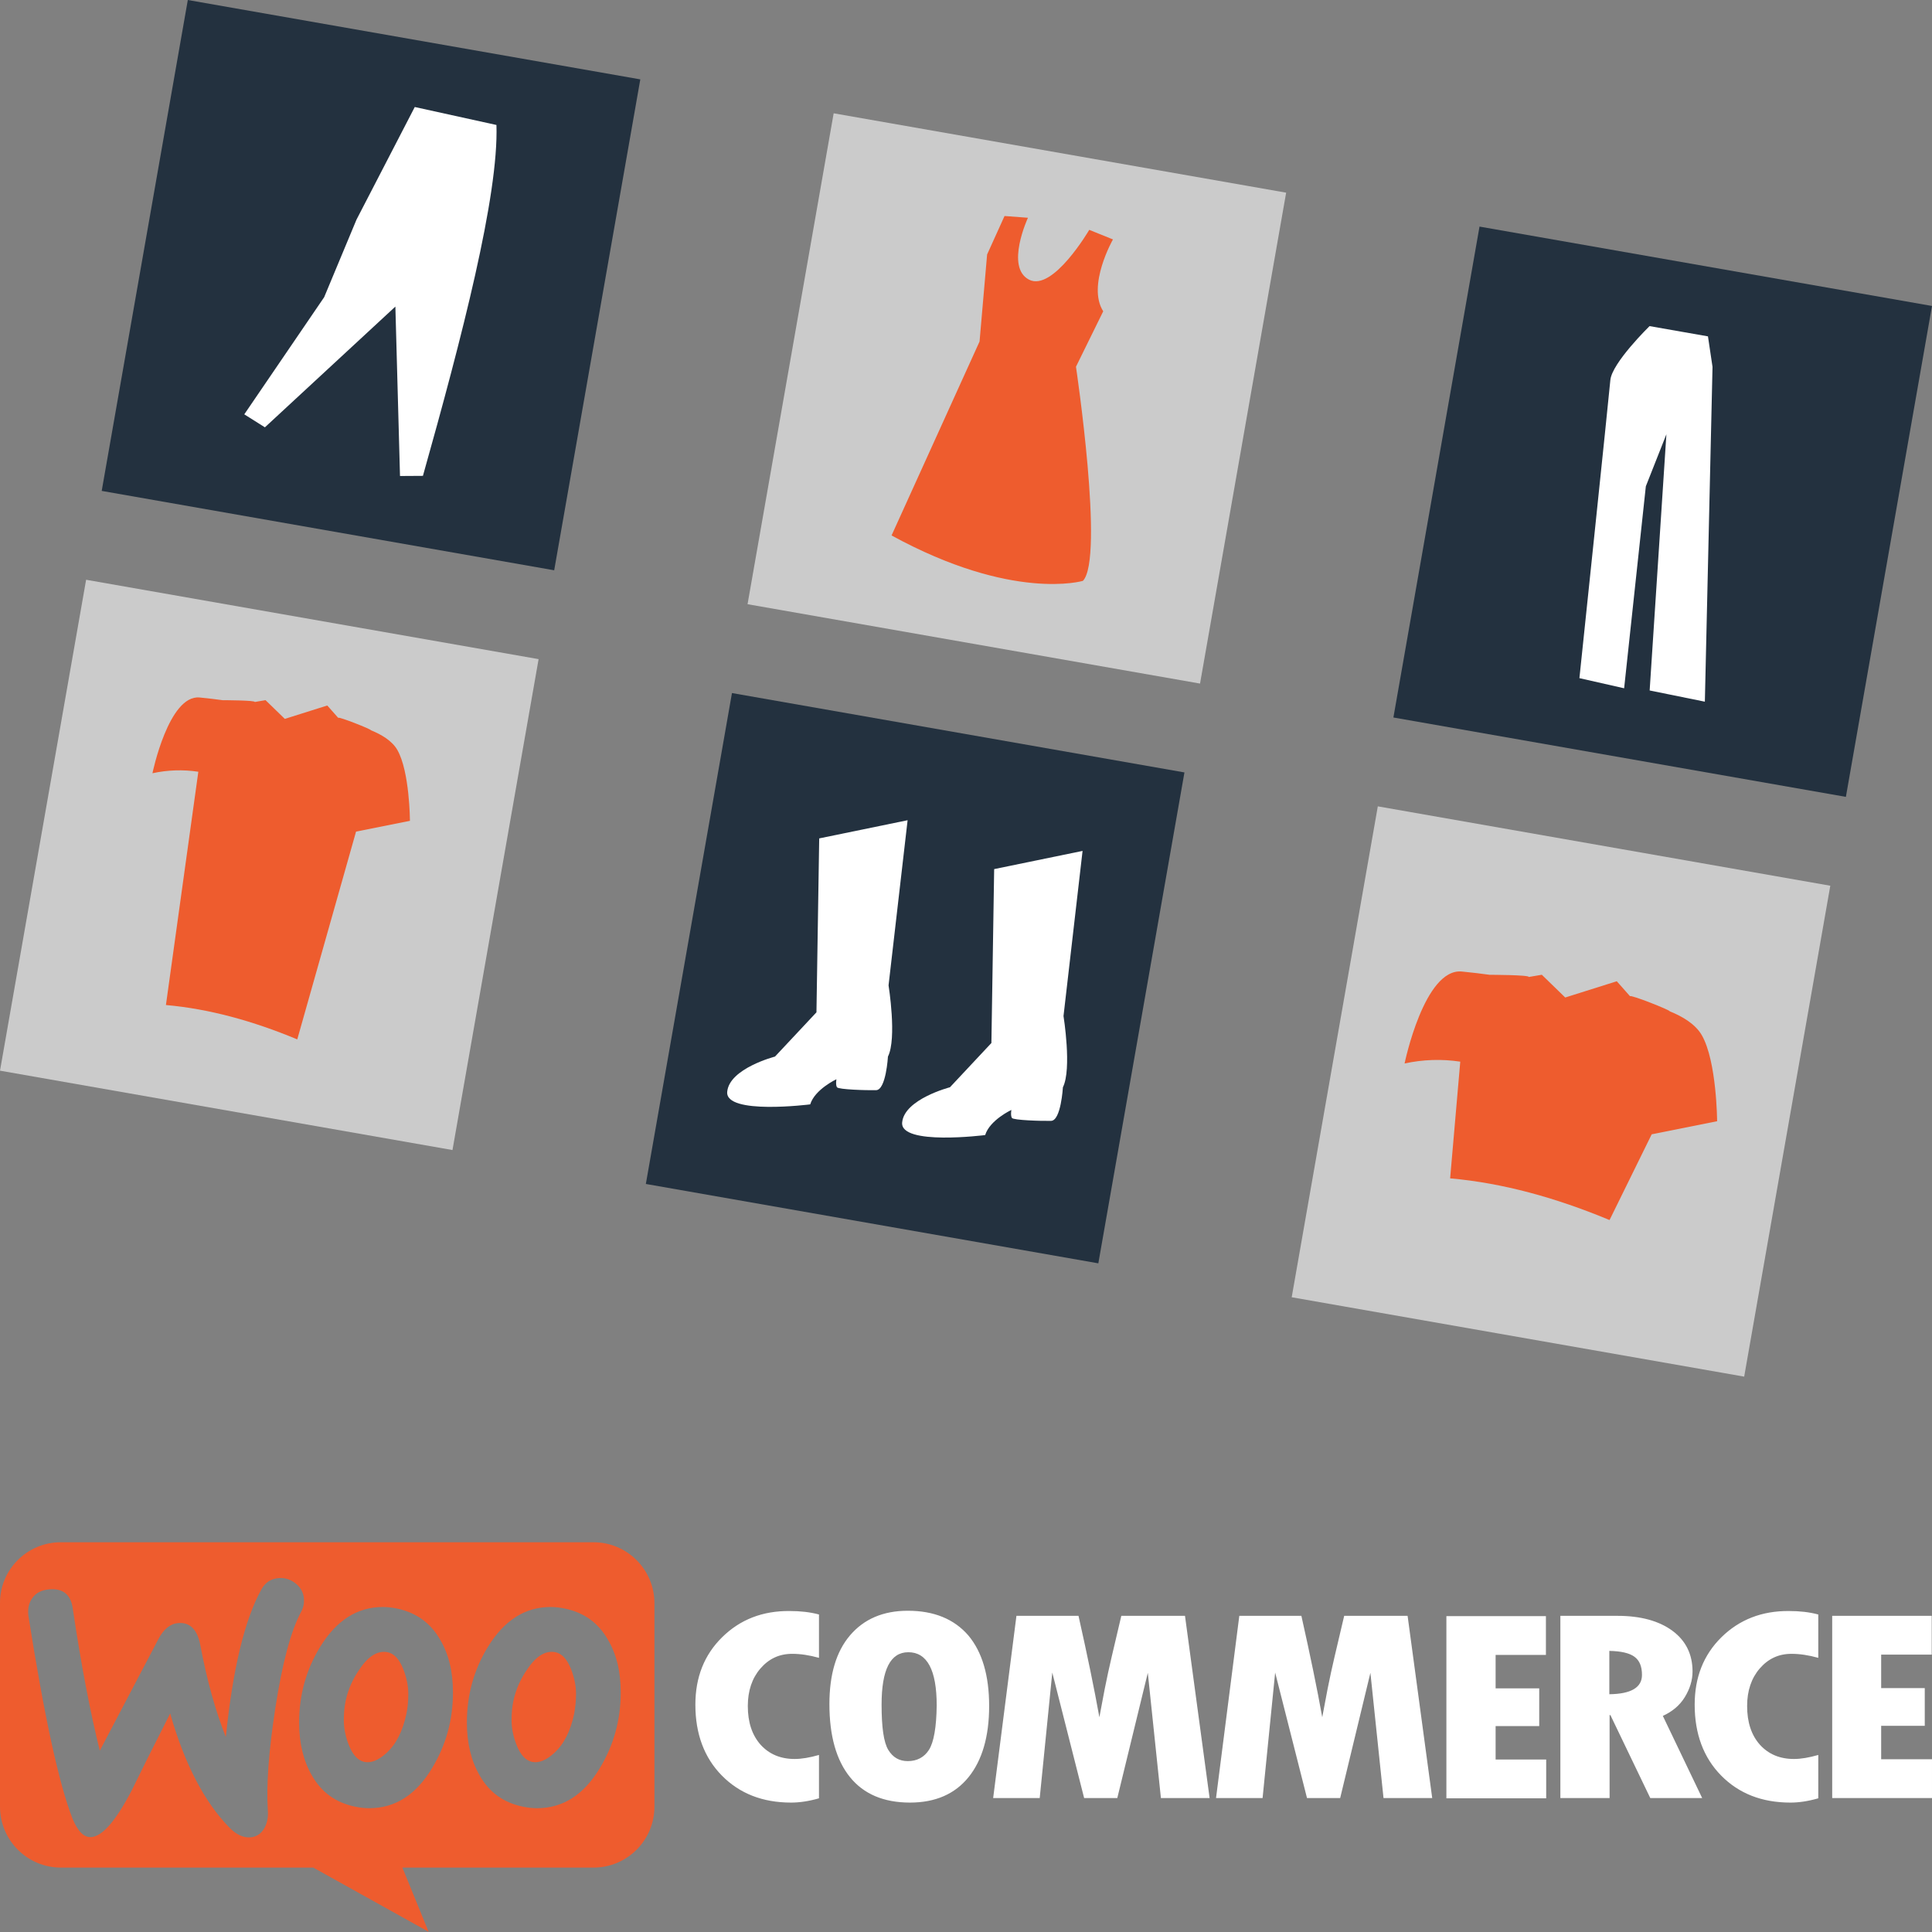 <?xml version="1.0" encoding="UTF-8" standalone="no"?><!DOCTYPE svg PUBLIC "-//W3C//DTD SVG 1.1//EN" "http://www.w3.org/Graphics/SVG/1.1/DTD/svg11.dtd"><svg width="100%" height="100%" viewBox="0 0 1920 1920" version="1.1" xmlns="http://www.w3.org/2000/svg" xmlns:xlink="http://www.w3.org/1999/xlink" xml:space="preserve" xmlns:serif="http://www.serif.com/" style="fill-rule:evenodd;clip-rule:evenodd;stroke-linejoin:round;stroke-miterlimit:2;"><rect x="0" y="0" width="1920" height="1920" fill="#808080" stroke="none"/><g id="woocommerce"><g><path id="b636d421-4358-445b-b124-1d058e78c733" d="M636.323,78.883l-85.579,487.856l-449.675,-78.883l85.579,-487.856l449.675,78.883Z" style="fill:#23313f;"/><path id="ab9c902d-64a9-4a2b-a9ec-6dc7022c80f6" d="M1278.16,191.473l-85.579,487.856l-449.674,-78.881l85.579,-487.856l449.674,78.881Z" style="fill:#cbcbcb;"/><path id="f4a232af-026e-479b-8040-5c62e5965d9e" d="M1920,304.066l-85.581,487.855l-449.673,-78.882l85.581,-487.857l449.673,78.884Z" style="fill:#23313f;"/><path id="ada16aa4-f84d-4851-87ee-a2852d96226a" d="M535.254,655.04l-85.58,487.856l-449.673,-78.88l85.579,-487.856l449.674,78.88Z" style="fill:#cbcbcb;"/><path id="ebfcbe07-3b81-4d69-a4f5-6a8318d20e8d" d="M1177.09,767.633l-85.579,487.855l-449.675,-78.882l85.58,-487.856l449.674,78.883Z" style="fill:#23313f;"/><path id="ead16b6d-d132-49a9-a42f-1f570e523a46" d="M1818.93,880.226l-85.58,487.855l-449.673,-78.883l85.579,-487.856l449.674,78.884Z" style="fill:#cbcbcb;"/><path id="ab8ff6e3-f37e-4992-8347-ee905fdba816-146" d="M814.11,833.198l87.861,-18.07l-18.937,164.084c-0,0 8.482,52.698 -0.604,70.798c0,-0 -1.877,33.154 -11.764,33.389c-9.889,0.232 -37.317,-0.635 -38.874,-2.882c-1.554,-2.245 -0.571,-7.978 -0.571,-7.978c-0,0 -21.453,10.022 -26.043,24.971c0,0 -84.608,10.76 -82.495,-12.501c2.112,-23.265 47.497,-35.002 47.497,-35.002l41.198,-43.979l2.732,-172.83Z" style="fill:#fff;fill-rule:nonzero;"/><path id="e647835b-1773-4993-9de9-376235a5ef39-147" d="M987.994,863.699l87.848,-18.072l-18.938,164.087c0,0 8.481,52.695 -0.6,70.798c0,-0 -1.88,33.154 -11.769,33.386c-9.887,0.235 -37.316,-0.633 -38.87,-2.88c-1.556,-2.245 -0.57,-7.977 -0.57,-7.977c-0,0 -21.455,10.019 -26.045,24.971c0,0 -84.608,10.76 -82.496,-12.505c2.109,-23.264 47.497,-34.998 47.497,-34.998l41.197,-43.98l2.746,-172.83Z" style="fill:#fff;fill-rule:nonzero;"/><path id="ee50e840-b8e9-4cc0-9b2e-64e12816c6e5-148" d="M1106.04,237.937c-0,0 -26.068,45.814 -9.667,71.413l-27.086,55.106c0,-0 28.445,190.656 6.877,212.808c0,-0 -69.659,20.785 -190.137,-45.146l87.444,-192.724l7.515,-86.503l17.313,-38.223l23.268,1.741c0,0 -22.749,49.054 1.009,61.477c23.752,12.419 59.909,-49.465 59.909,-49.465l23.555,9.516Z" style="fill:#ee5c2e;fill-rule:nonzero;"/><path id="b668efb4-5504-4326-941b-9be143c4d030-149" d="M242.77,411.764l20.491,12.904l129.664,-119.999l4.597,168.375l22.782,-0.14c38.744,-137.673 75.382,-278.598 73.062,-348.701l-81.17,-17.859l-57.903,111.917l-32.146,77.109l-79.377,116.394Z" style="fill:#fff;fill-rule:nonzero;"/><path id="b699d661-049e-451c-8a7e-64343ac1c335-150" d="M1639.31,324.084c0,0 -37.48,36.601 -38.975,53.761c-1.491,17.162 -30.729,296.088 -30.729,296.088l44.442,10.07l21.569,-200.736l20.431,-51.715l-16.638,254.625l54.857,11.141l7.615,-332.713l-4.527,-30.336l-58.045,-10.185Z" style="fill:#fff;fill-rule:nonzero;"/><path id="a4f25674-ecb7-42aa-ae9a-d508200b11eb-151" d="M1691.23,1028.76c-6.315,-11.002 -19.157,-18.605 -31.87,-23.729c0.589,-1.132 -38.481,-16.619 -39.472,-15.017l-13.148,-14.857l-51.243,16.148l-23.238,-22.597l-13.022,2.2c0.881,-2.078 -38.848,-2.16 -38.848,-2.16c-7.409,-1.028 -16.895,-2.214 -27.57,-3.253c-37.372,-3.633 -56.965,91.375 -56.965,91.375c18.182,-3.967 36.936,-4.58 55.34,-1.812l-10.07,115.973c52.033,4.597 104.898,19.144 158.426,41.437l41.883,-85.208l65.011,-12.99c-0,-0 -0.283,-59.502 -15.214,-85.51Z" style="fill:#ee5c2e;fill-rule:nonzero;"/><path id="b6d7fb25-d94e-4ba0-9382-3f72a4c565e4-152" d="M394.875,745.277c-5.205,-9.066 -15.782,-15.332 -26.261,-19.552c0.501,-0.933 -31.707,-13.693 -32.527,-12.372l-10.836,-12.238l-42.213,13.302l-19.151,-18.615l-10.727,1.814c0.725,-1.709 -32.008,-1.782 -32.008,-1.782c-6.091,-0.84 -13.926,-1.824 -22.715,-2.677c-30.794,-2.994 -46.934,75.282 -46.934,75.282c14.981,-3.268 30.436,-3.774 45.598,-1.494l-32.203,231.836c42.874,3.788 86.432,15.775 130.524,34.143l58.413,-206.485l53.564,-10.703c0,0 -0.225,-49.022 -12.524,-70.459Z" style="fill:#ee5c2e;fill-rule:nonzero;"/></g><g><path d="M589.749,1532.68l-529.388,-0c-33.502,-0 -60.624,27.383 -60.359,60.622l-0,202.076c-0,33.502 27.12,60.624 60.623,60.624l250.734,0l114.601,63.813l-26.059,-63.813l189.848,0c33.503,0 60.621,-27.122 60.621,-60.624l-0,-202.076c-0,-33.502 -27.118,-60.622 -60.621,-60.622Zm-540.553,46.795c-7.448,0.529 -13.03,3.191 -16.753,8.243c-3.721,4.786 -5.052,10.9 -4.254,17.812c15.686,99.712 30.311,166.982 43.871,201.814c5.319,12.761 11.434,18.879 18.612,18.344c11.167,-0.796 24.464,-16.219 40.152,-46.262c8.241,-17.018 21.003,-42.544 38.286,-76.577c14.357,50.253 34.033,88.009 58.764,113.268c6.91,7.179 14.091,10.371 21.003,9.838c6.117,-0.53 10.9,-3.721 14.092,-9.573c2.658,-5.052 3.723,-10.9 3.191,-17.547c-1.594,-24.194 0.798,-57.964 7.445,-101.306c6.913,-44.669 15.421,-76.841 25.789,-95.984c2.13,-3.989 2.928,-7.977 2.661,-12.764c-0.531,-6.115 -3.191,-11.167 -8.24,-15.154c-5.052,-3.99 -10.636,-5.85 -16.755,-5.321c-7.708,0.533 -13.559,4.254 -17.546,11.698c-16.487,30.049 -28.185,78.707 -35.097,146.242c-10.106,-25.526 -18.614,-55.569 -25.26,-90.931c-2.927,-15.689 -10.104,-23.133 -21.804,-22.335c-7.974,0.53 -14.626,5.848 -19.942,15.952l-58.232,110.877c-9.569,-38.554 -18.608,-85.618 -26.852,-141.191c-1.862,-13.825 -9.573,-20.208 -23.131,-19.143Zm512.368,19.143c18.88,3.99 32.97,14.093 42.545,30.846c8.506,14.357 12.76,31.64 12.76,52.379c-0,27.389 -6.913,52.382 -20.74,75.249c-15.951,26.587 -36.694,39.882 -62.483,39.882c-4.519,0 -9.305,-0.529 -14.36,-1.596c-18.877,-3.985 -32.968,-14.089 -42.541,-30.841c-8.508,-14.626 -12.76,-32.172 -12.76,-52.649c-0,-27.383 6.912,-52.379 20.739,-74.979c16.22,-26.588 36.958,-39.885 62.484,-39.885c4.519,-0 9.304,0.532 14.356,1.594Zm-11.165,143.848c9.837,-8.776 16.486,-21.805 20.207,-39.353c1.064,-6.114 1.858,-12.76 1.858,-19.676c-0,-7.708 -1.594,-15.951 -4.786,-24.194c-3.985,-10.37 -9.305,-15.951 -15.687,-17.282c-9.57,-1.861 -18.875,3.454 -27.65,16.483c-7.181,10.104 -11.701,20.741 -14.091,31.64c-1.331,6.119 -1.866,12.765 -1.866,19.411c0,7.712 1.597,15.955 4.789,24.195c3.987,10.373 9.304,15.957 15.687,17.287c6.646,1.327 13.825,-1.596 21.539,-8.511Zm-113.005,-113.002c-9.573,-16.753 -23.931,-26.856 -42.544,-30.846c-5.051,-1.062 -9.838,-1.594 -14.357,-1.594c-25.526,-0 -46.263,13.297 -62.484,39.885c-13.827,22.6 -20.739,47.596 -20.739,74.979c-0,20.477 4.254,38.023 12.76,52.649c9.574,16.752 23.666,26.856 42.545,30.841c5.051,1.067 9.837,1.596 14.359,1.596c25.792,0 46.529,-13.295 62.481,-39.882c13.827,-22.867 20.739,-47.86 20.739,-75.249c0,-20.739 -4.253,-38.022 -12.76,-52.379Zm-33.505,73.649c-3.719,17.548 -10.369,30.577 -20.205,39.353c-7.714,6.915 -14.889,9.838 -21.536,8.511c-6.382,-1.33 -11.703,-6.914 -15.69,-17.287c-3.189,-8.24 -4.783,-16.483 -4.783,-24.195c-0,-6.646 0.529,-13.292 1.86,-19.411c2.392,-10.899 6.91,-21.536 14.091,-31.64c8.776,-13.029 18.081,-18.344 27.655,-16.483c6.378,1.331 11.699,6.912 15.685,17.282c3.191,8.243 4.789,16.486 4.789,24.194c-0,6.916 -0.535,13.562 -1.866,19.676Z" style="fill:#ee5c2e;"/><path d="M717.643,1627.07c-17.815,17.55 -26.59,39.885 -26.59,67.005c-0,28.981 8.775,52.645 26.326,70.46c17.546,17.815 40.415,26.854 68.863,26.854c8.244,0 17.549,-1.326 27.653,-4.253l0,-43.077c-9.308,2.661 -17.282,3.992 -24.197,3.992c-14.091,0 -25.26,-4.785 -33.767,-14.093c-8.509,-9.575 -12.763,-22.335 -12.763,-38.555c0,-15.155 4.254,-27.652 12.497,-37.223c8.507,-9.841 18.875,-14.626 31.64,-14.626c8.243,-0 17.018,1.331 26.59,3.989l0,-43.074c-8.776,-2.392 -18.613,-3.454 -28.984,-3.454c-27.117,-0.269 -49.456,8.506 -67.268,26.055Zm184.527,-26.324c-24.461,-0 -43.604,8.243 -57.431,24.463c-13.828,16.22 -20.475,39.087 -20.475,68.333c0,31.643 6.911,55.838 20.475,72.588c13.558,16.752 33.501,25.259 59.56,25.259c25.257,0 44.666,-8.507 58.227,-25.259c13.564,-16.75 20.474,-40.416 20.474,-70.727c-0,-30.309 -6.91,-53.71 -20.737,-70.194c-14.092,-16.22 -34.038,-24.463 -60.093,-24.463Zm21.006,138.264c-4.789,7.447 -11.964,11.168 -21.006,11.168c-8.51,-0 -14.89,-3.721 -19.409,-11.168c-4.521,-7.446 -6.65,-22.335 -6.65,-44.935c0,-34.831 8.777,-52.116 26.593,-52.116c18.612,0 28.183,17.551 28.183,52.914c-0.267,21.802 -2.925,36.691 -7.711,44.137Zm191.175,-133.21l-9.571,40.681c-2.395,10.37 -4.789,21.006 -6.913,31.905l-5.32,28.185c-5.052,-28.185 -11.962,-61.686 -20.738,-100.771l-61.687,0l-23.132,181.071l46.265,0l12.494,-124.704l31.645,124.704l32.97,0l30.311,-124.439l13.027,124.439l48.391,0l-24.458,-181.071l-63.284,0Zm221.487,0l-9.571,40.681c-2.396,10.37 -4.789,21.006 -6.913,31.905l-5.32,28.185c-5.052,-28.185 -11.964,-61.686 -20.738,-100.771l-61.687,0l-23.133,181.071l46.264,0l12.496,-124.704l31.644,124.704l32.971,0l30.042,-124.439l13.029,124.439l48.393,0l-24.462,-181.071l-63.015,0Zm150.492,109.547l43.341,0l-0,-37.492l-43.341,-0l0,-33.235l49.989,0l-0,-38.554l-98.911,0l0,181.07l99.177,-0l0,-38.555l-50.255,-0l0,-33.234Zm187.986,-28.717c5.054,-8.244 7.709,-16.752 7.709,-25.525c0,-17.019 -6.647,-30.578 -19.939,-40.416c-13.295,-9.837 -31.64,-14.889 -54.509,-14.889l-56.898,0l-0,181.071l48.922,0l-0,-82.427l0.8,0l39.615,82.427l51.583,0l-39.087,-81.63c9.308,-4.254 16.752,-10.368 21.804,-18.611Zm-74.982,-2.925l0,-43.074c11.701,0.264 19.941,2.124 24.996,5.85c5.051,3.724 7.443,9.572 7.443,18.078c-0,12.498 -10.9,18.879 -32.439,19.146Zm111.403,-56.635c-17.81,17.55 -26.582,39.885 -26.582,67.005c-0,28.981 8.772,52.645 26.326,70.46c17.552,17.815 40.405,26.854 68.865,26.854c8.24,0 17.551,-1.326 27.646,-4.253l-0,-43.077c-9.294,2.661 -17.281,3.992 -24.196,3.992c-14.086,0 -25.247,-4.785 -33.761,-14.093c-8.514,-9.575 -12.76,-22.335 -12.76,-38.555c-0,-15.155 4.246,-27.652 12.487,-37.223c8.514,-9.841 18.879,-14.626 31.639,-14.626c8.239,-0 17.024,1.331 26.591,3.989l-0,-43.074c-8.767,-2.392 -18.604,-3.454 -28.969,-3.454c-26.866,-0.269 -49.462,8.506 -67.286,26.055Zm158.749,121.247l0,-33.238l43.326,-0l0,-37.489l-43.326,0l0,-33.238l50.241,-0l-0,-38.552l-98.906,0l-0,181.071l99.179,0l0,-38.554l-50.514,0Z" style="fill:#fff;"/></g></g></svg>